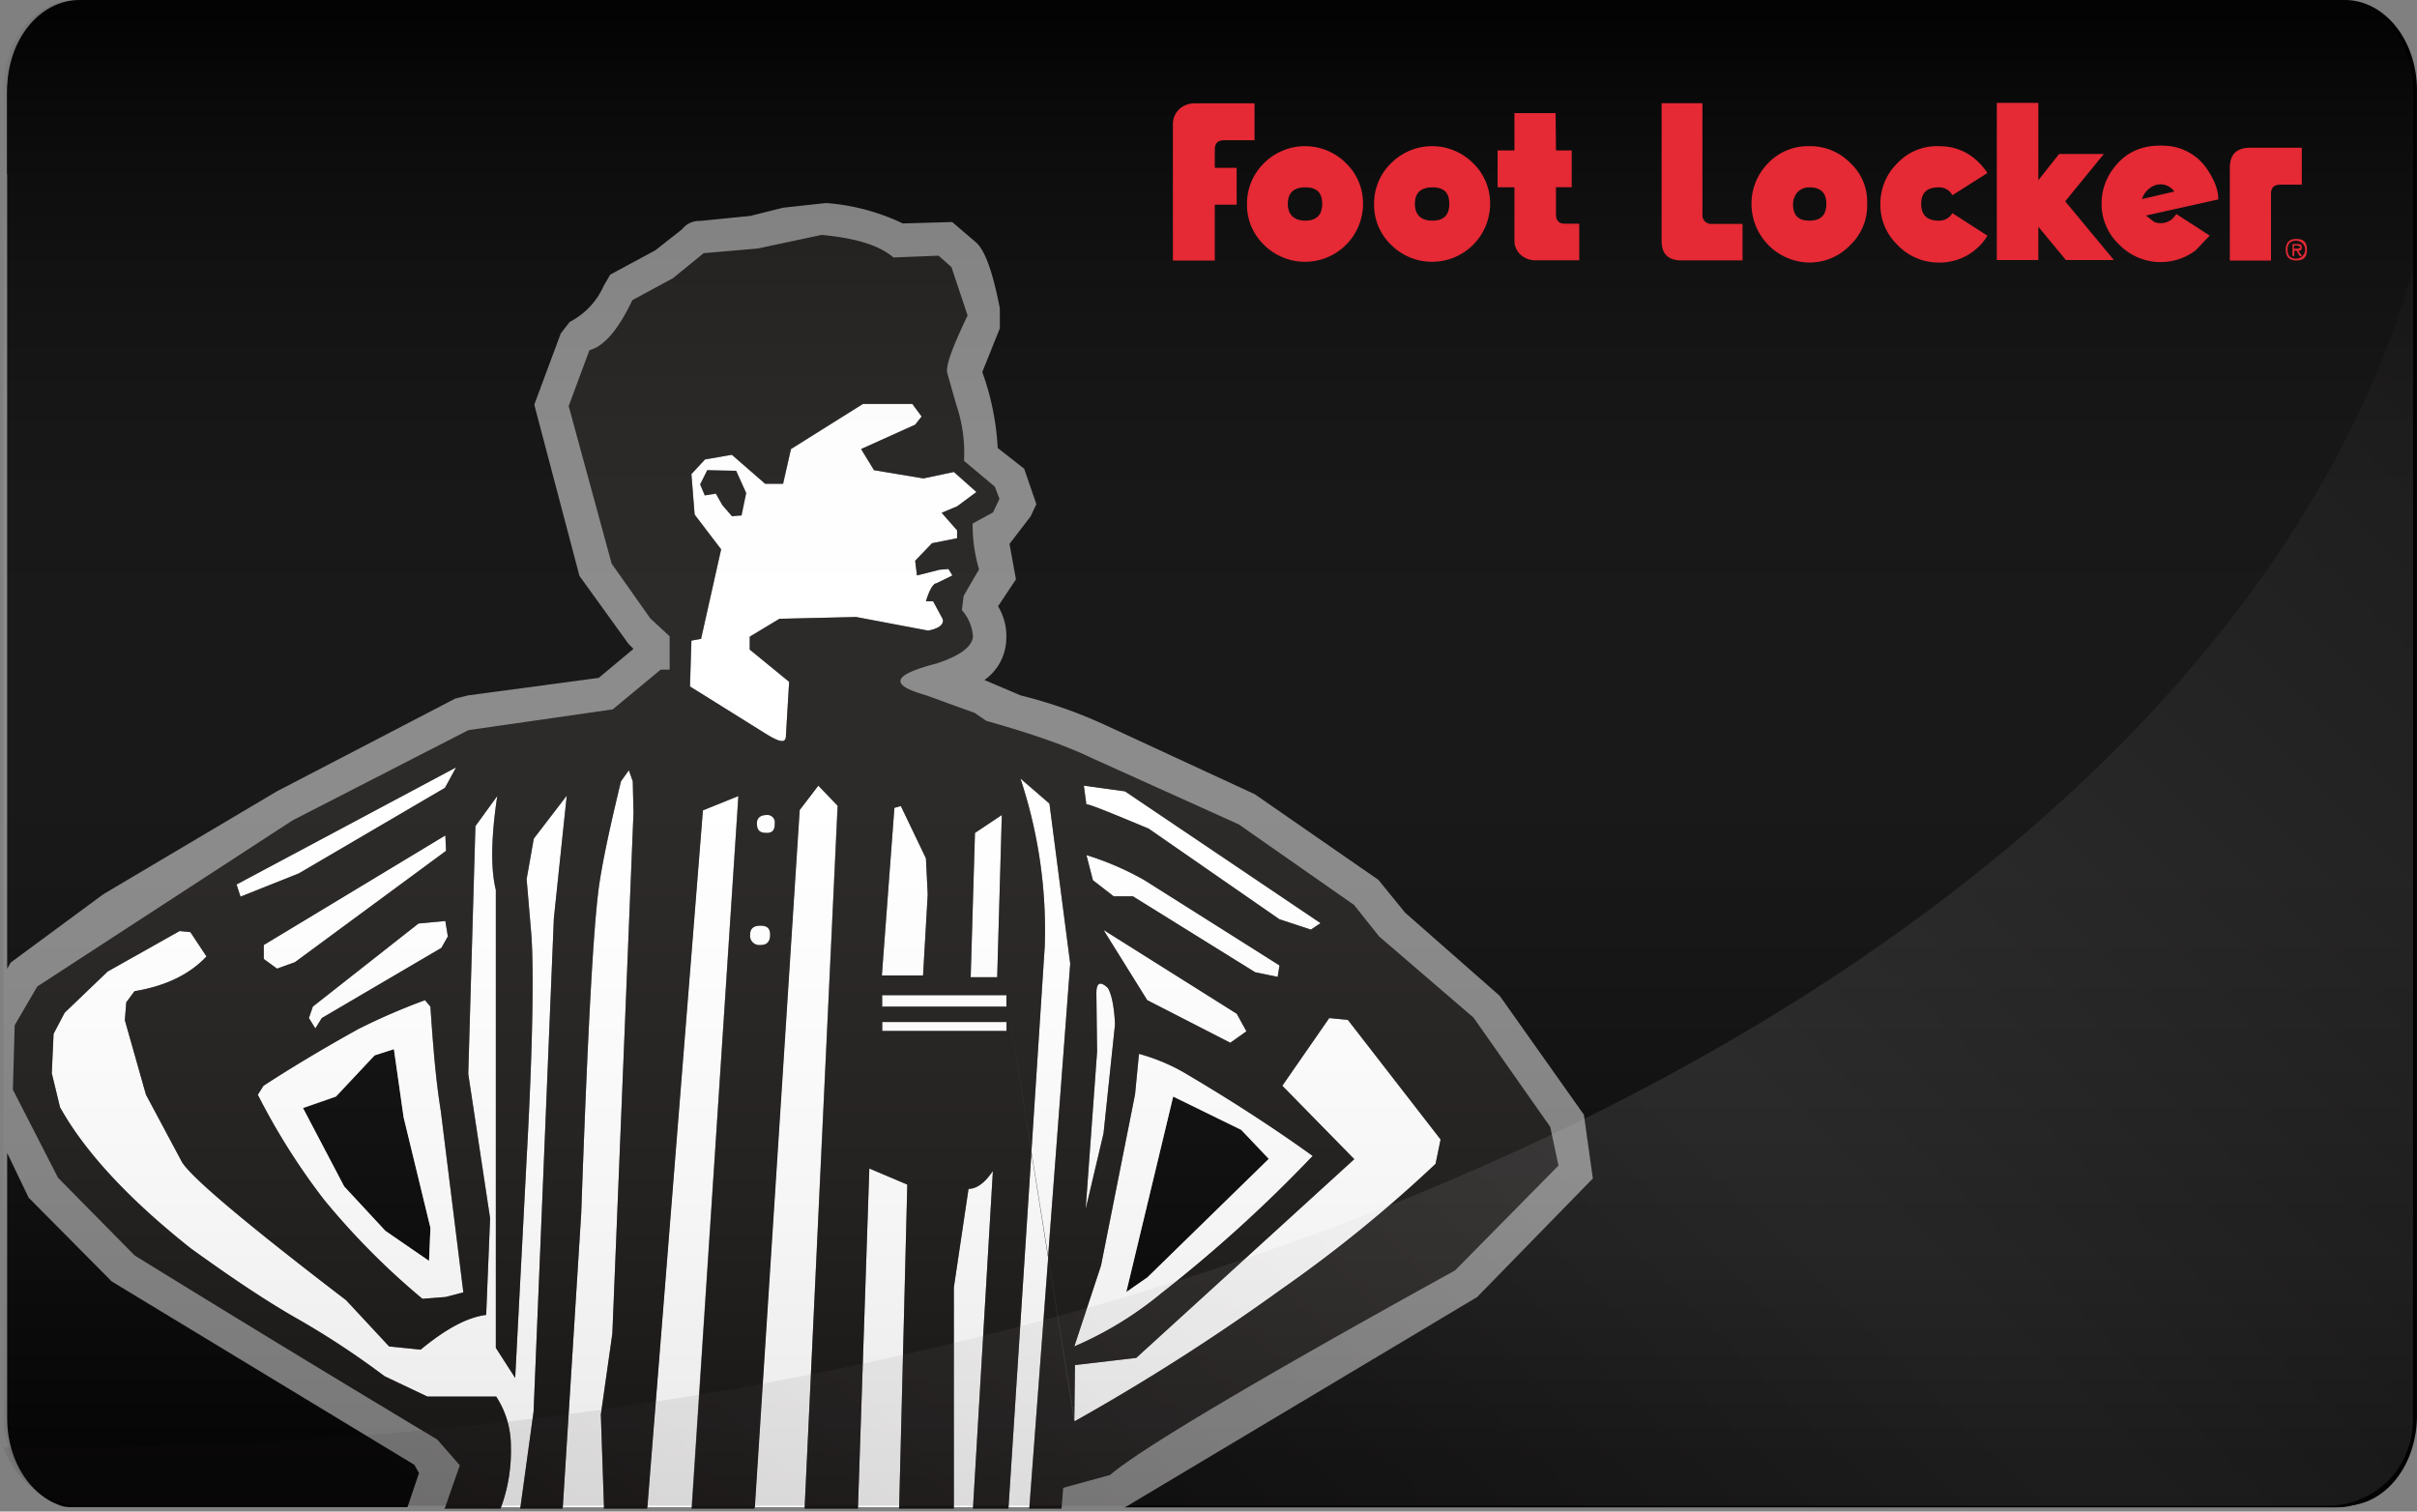 <svg id="logo" xmlns="http://www.w3.org/2000/svg" xmlns:xlink="http://www.w3.org/1999/xlink" viewBox="0 0 674.94 422.11"><rect x="0" y="0" width="674.94" height="422.11" fill="#808080" stroke="none"/><defs><style>.cls-1{fill:none;}.cls-2{clip-path:url(#clip-path);}.cls-3{clip-path:url(#clip-path-2);}.cls-4{fill:#fff;}.cls-5{fill:#161413;}.cls-6{opacity:0.1;}.cls-7{fill:url(#linear-gradient);}.cls-8{opacity:0.1;isolation:isolate;fill:url(#linear-gradient-2);}.cls-9{fill:#e52935;}</style><clipPath id="clip-path" transform="translate(1 0)"><path class="cls-1" d="M21.24,0.82h632.5c11.2,0,20.2,11.3,20.2,25.2v370.1c0,14-9,25.2-20.2,25.2H21.24C10,421.32,1,410,1,396.12V26C1.14,12,10,.82,21.24.82Z"/></clipPath><clipPath id="clip-path-2" transform="translate(1 0)"><path class="cls-1" d="M20.24,3.82h632.5c11.2,0,20.2,11.3,20.2,25.2v370.1c0,14-9,25.2-20.2,25.2H20.24C9,424.32,0,413,0,399.12V29C0.14,15,9,3.82,20.24,3.82Z"/></clipPath><linearGradient id="linear-gradient" x1="395.98" y1="-343.24" x2="395.98" y2="77.26" gradientTransform="matrix(1, 0, 0, -1, -59.58, 77.26)" gradientUnits="userSpaceOnUse"><stop offset="0" stop-color="#231f20"/><stop offset="0.05" stop-color="#444142"/><stop offset="0.14" stop-color="#7c7a7b"/><stop offset="0.22" stop-color="#abaaaa"/><stop offset="0.31" stop-color="#d0cfcf"/><stop offset="0.38" stop-color="#eae9e9"/><stop offset="0.45" stop-color="#f9f9f9"/><stop offset="0.5" stop-color="#fff"/><stop offset="0.6" stop-color="#fcfcfc"/><stop offset="0.67" stop-color="#f3f3f3"/><stop offset="0.73" stop-color="#e4e3e4"/><stop offset="0.78" stop-color="#cecdce"/><stop offset="0.83" stop-color="#b2b1b1"/><stop offset="0.88" stop-color="#908e8f"/><stop offset="0.93" stop-color="#676565"/><stop offset="0.97" stop-color="#3a3637"/><stop offset="0.99" stop-color="#231f20"/></linearGradient><linearGradient id="linear-gradient-2" x1="754.59" y1="639.95" x2="277.02" y2="1117.52" gradientTransform="translate(-59.58 -593.2)" gradientUnits="userSpaceOnUse"><stop offset="0" stop-color="#231f20"/><stop offset="0.5" stop-color="#fff"/><stop offset="1" stop-color="#231f20"/></linearGradient></defs><title>cardcookie-templ</title><g class="cls-2"><g class="cls-3"><polygon points="346.6 315.56 327.6 306.26 314.5 360.86 320.4 356.76 354.3 323.66 346.6 315.56"/><path d="M114.7,409.06l-84.5-51.2L7,334.46l-8-16.65V395.7c0,13.9,9,25.2,20.2,25.2h93.58l3.23-9.54Z" transform="translate(1 0)"/><polygon points="110 292.96 104.6 294.76 93.8 306.26 84.6 309.46 96.1 331.36 107.6 343.76 119.8 352.16 120.2 342.86 112.7 311.96 110 292.96"/><path d="M651.7,0.4H19.2C8,0.4-1,11.6-1,25.6V274l3-5.21,25.9-19.1L76.3,221l49.8-25.9,3.6-.9,36.5-4.9,9.7-8.1-1.4-1.4-13.7-19L148.2,113l7.4-19.9,2.5-3.2a20.86,20.86,0,0,0,9.5-10.1l1.8-3.1,12.6-6.8,7.5-5.9a6,6,0,0,1,5-2.3l14-1.4,9.2-2.3,12-1.3a59.89,59.89,0,0,1,21.4,5.7l13.8-.4,6.3,5.4c2.7,2,5,8.3,7,18.7v5.6l-4.9,12.2a73.45,73.45,0,0,1,4.3,21.2l7.4,5.8,3.4,9.9-1.6,3.4-5.9,7.7,1.8,9.9-5,7.5a16.21,16.21,0,0,1,2.3,9.3,14.42,14.42,0,0,1-6.1,11.3l10.1,4.3a131.66,131.66,0,0,1,23.9,8.4l41.5,19.2,34.5,23.9,7.5,9.2,26.4,23.2,23.5,33.2,2.5,17.8-32.3,33.1-98.1,58.6-0.46.14H651.7c11.2,0,20.2-11.2,20.2-25.2V25.6C671.9,11.7,662.9.4,651.7,0.4Z" transform="translate(1 0)"/><path class="cls-4" d="M297.86,269.11l-5.8-44.7-8.1-7a134.27,134.27,0,0,1,6.8,46.7L287,321.64l4.66,29.21Z" transform="translate(1 0)"/><path class="cls-4" d="M356.56,360.21a377.9,377.9,0,0,0,43.3-35.2l1.4-6.8-25.9-33.4-5.2-.5-13.1,18.9,20.1,20.5-60.9,55.5-17.1,2L299,396.34l0.09,0.57A600.65,600.65,0,0,0,356.56,360.21Z" transform="translate(1 0)"/><path class="cls-4" d="M307.16,316.51l3.2-30.4c-0.2-5.3-1.1-8.8-2-10.2-2.1-2-3.2-1.5-3.2,1.4l0.2,16.4-3.2,44Z" transform="translate(1 0)"/><path class="cls-4" d="M319.76,231.41l36.5,25.3,8.8,2.9,2.7-1.8L313.16,221l-11.5-1.6,0.7,5.2C303.36,224.61,309,226.91,319.76,231.41Z" transform="translate(1 0)"/><polygon class="cls-4" points="288.02 321.83 281.62 420.9 287.42 420.9 292.68 351.15 288.02 321.83"/><polygon class="cls-4" points="242.75 326.31 239.59 420.9 251.08 420.9 253.35 330.81 242.75 326.31"/><path class="cls-4" d="M170,372.41l5.9-145.4-0.2-8.8-1.1-3.1-2.2,3.1c-3.5,14.5-5.9,25.7-6.6,33.2-1.4,12.9-2.9,42.2-4.5,87.5l-5.14,82h11.5L166.76,395Z" transform="translate(1 0)"/><polygon class="cls-4" points="196.25 226.31 180.74 420.9 193.12 420.9 206.16 222.31 196.25 226.31"/><path class="cls-4" d="M153.66,256.51l3.6-34.3-9.2,12-2,11.3,1.3,15.3c0.7,9.2.5,30.2-1.3,62.7l-3.2,61.3-5.4-8.4V248.51c-1.4-5.5-1.4-14.3.4-26.2l-6.1,8.4-2,69.2,6.1,40.3-1.1,27c-5.5.7-11.5,4.1-18.3,9.7l-8.8-.9-12-12.9c-27.7-21.2-42.9-34-45.8-38.5l-10.1-18.9-5.9-20.8,0.4-5,2.3-3.1c8.4-1.4,15.2-4.5,20.1-9.7l-4.5-6.8-3-.3-20.1,11.3-12,11.5-3.1,5.9-0.5,11,2.3,9.5c6.9,12.4,19.1,25.6,36.5,39.4,9.7,7,19.3,13.6,28.6,19a230.81,230.81,0,0,1,25.5,16.7l12,5.7h19.2a25.2,25.2,0,0,1,4.1,13.8,45.72,45.72,0,0,1-2.76,17.09h5.4L148,394.21Z" transform="translate(1 0)"/><rect class="cls-4" x="246.36" y="277.91" width="34.7" height="3.2"/><polygon class="cls-4" points="228.46 219.41 223.25 226.21 210.72 420.9 224.7 420.9 233.85 225.01 228.46 219.41"/><polygon class="cls-4" points="343.56 291.21 348.06 288.01 345.36 283.11 308.15 259.71 320.36 279.31 343.56 291.21"/><path class="cls-4" d="M269.46,332l-4.1,27.5V420.9h5.36L276.26,327C274,330.41,271.66,332,269.46,332Z" transform="translate(1 0)"/><polygon class="cls-4" points="279.75 227.61 272.25 232.61 271.06 272.91 278.46 272.91 279.75 227.61"/><path class="cls-4" d="M218.46,205.51l0.9-15.1-11-9v-3.6l8.3-5,21.4-.5,20.1,3.8c2.8-.5,4.5-1.6,4.1-3.2l-2.7-5h-2c1.1-3.6,2.2-5,2.9-5l4.5-2.2-1.1-1.8-2.5.2-6.3,1.6-0.5-4.1,4.7-4.9,7-1.4v-2.2l-4.3-4.9,4.3-1.8,5.4-4-6.3-5.6-8.5,1.8-13.8-2.3-3.6-5.9,15.1-6.8,1.8-2.3-2.6-3.5H240l-20.1,12.6-2.2,9.7h-5l-9.3-8.1-7.5,1.3-3.8,4.1,0.9,11.3,7.4,9.7-5.6,25-2.7.5-0.4,12.8,21,13.1C216.66,207.31,218.46,207.71,218.46,205.51Z" transform="translate(1 0)"/><polygon class="cls-4" points="246.25 272.41 257.75 272.41 259.06 249.81 258.56 239.71 251.56 225.11 249.75 225.61 246.25 272.41"/><path class="cls-4" d="M119.16,281.11l-1.5-1.8a175.58,175.58,0,0,0-18.7,8.1c-9,5-17.8,10.2-26.4,15.8l-1.6,2.5A185.48,185.48,0,0,0,89.46,335a205.77,205.77,0,0,0,27.5,27.7l6.5-.5,4.9-1.3-6.3-50.7C120.56,300.91,119.86,291.21,119.16,281.11Zm-0.35,71-12.2-8.4-11.5-12.4-11.5-21.9,9.2-3.2,10.8-11.5L109,293l2.7,19,7.5,30.9Z" transform="translate(1 0)"/><polygon class="cls-4" points="73.66 263.91 73.66 267.81 77.36 270.51 82.36 268.71 124.56 237.61 124.36 233.31 73.66 263.91"/><polygon class="cls-4" points="83.45 243.91 124.25 220.01 127.36 214.31 66.06 247.01 67.16 250.41 83.45 243.91"/><polygon class="cls-4" points="87.36 281.11 86.25 284.31 88.06 287.21 89.86 284.31 123.25 264.71 125.06 261.51 124.36 257.21 116.86 257.91 87.36 281.11"/><path class="cls-4" d="M355.76,272.81l0.5-3.2-37.7-23.8a80.87,80.87,0,0,0-16.2-7l1.8,7,5.8,4.5h5.4l34.1,21.2Z" transform="translate(1 0)"/><path class="cls-4" d="M211.36,258.51c-1.8,0-2.9.7-2.9,2.5a2.59,2.59,0,0,0,2.9,2.9c1.8,0,2.7-.9,2.7-2.9C214.06,259.21,213.16,258.51,211.36,258.51Z" transform="translate(1 0)"/><path class="cls-4" d="M365.56,322.81c-11.7-8.4-23.7-16.1-36.3-23.5a53.73,53.73,0,0,0-12.2-5l-1.1,11.3-9.5,47.8L299,376a99.78,99.78,0,0,0,24.4-14.9A392.08,392.08,0,0,0,365.56,322.81Zm-52.05,38,13.1-54.6,19,9.3,7.7,8.1-33.9,33.1Z" transform="translate(1 0)"/><path class="cls-4" d="M213.06,227.61c-1.8,0-2.7.9-2.7,2.3,0,2,.8,2.7,2.7,2.7,1.6,0,2.3-.7,2.3-2.7A2.06,2.06,0,0,0,213.06,227.61Z" transform="translate(1 0)"/><rect class="cls-4" x="246.36" y="285.41" width="34.7" height="2.5"/><polygon class="cls-5" points="251.06 421.91 266.36 421.91 266.36 420.9 251.08 420.9 251.06 421.91"/><polygon class="cls-5" points="224.66 421.91 239.56 421.91 239.59 420.9 224.7 420.9 224.66 421.91"/><polygon class="cls-5" points="287.36 421.81 296.36 421.81 296.43 420.9 287.42 420.9 287.36 421.81"/><path class="cls-5" d="M138.46,422.11c0.16-.4.29-0.81,0.44-1.21H123.28l-0.42,1.21h15.6Z" transform="translate(1 0)"/><polygon class="cls-5" points="271.65 421.91 281.56 421.91 281.62 420.9 271.71 420.9 271.65 421.91"/><polygon class="cls-5" points="145.16 421.91 157.06 421.91 157.12 420.9 145.29 420.9 145.16 421.91"/><polygon class="cls-5" points="168.66 422.01 180.66 422.01 180.74 420.9 168.62 420.9 168.66 422.01"/><polygon class="cls-5" points="193.06 421.91 210.66 421.91 210.72 420.9 193.12 420.9 193.06 421.91"/><polygon class="cls-5" points="299.95 397.01 299.96 396.34 292.7 350.84 292.68 351.15 299.95 397.01"/><polygon class="cls-5" points="292.7 350.84 288.04 321.64 288.02 321.83 292.68 351.15 292.7 350.84"/><polygon class="cls-5" points="281.06 277.91 288.02 321.83 288.04 321.64 281.06 277.91"/><path class="cls-5" d="M141.66,403.81a25.2,25.2,0,0,0-4.1-13.8h-19.2l-12-5.7a230.81,230.81,0,0,0-25.5-16.7c-9.3-5.4-18.9-12-28.6-19-17.4-13.8-29.6-27-36.5-39.4l-2.3-9.5,0.5-11,3.1-5.9,12-11.5L49.16,260l3,0.3,4.5,6.8c-4.9,5.2-11.7,8.3-20.1,9.7l-2.3,3.1-0.4,5,5.9,20.8,10.1,18.9c2.9,4.5,18.1,17.3,45.8,38.5l12,12.9,8.8,0.9c6.8-5.6,12.8-9,18.3-9.7l1.1-27-6.1-40.3,2-69.2,6.1-8.4c-1.8,11.9-1.8,20.7-.4,26.2v127.9l5.4,8.4,3.2-61.3c1.8-32.5,2-53.5,1.3-62.7l-1.3-15.3,2-11.3,9.2-12-3.6,34.3L148,394.21l-3.66,26.69h11.82l5.14-82c1.6-45.3,3.1-74.6,4.5-87.5,0.7-7.5,3.1-18.7,6.6-33.2l2.2-3.1,1.1,3.1,0.2,8.8L170,372.41l-3.2,22.6,0.86,25.89h12.13l15.51-194.59,9.9-4-13,198.59h17.6l12.53-194.69,5.2-6.8,5.4,5.6L223.7,420.9h14.89l3.17-94.59,10.6,4.5-2.27,90.09h15.27V359.51l4.1-27.5c2.2,0,4.5-1.6,6.8-5l-5.54,93.89h9.91l6.4-99.07-7-43.92v3.2h-34.7v-3.2h34.7l7,43.73,3.72-57.53a134.27,134.27,0,0,0-6.8-46.7l8.1,7,5.8,44.7-6.16,81.73L299,396.34l0.19-15.13,17.1-2,60.9-55.5-20.1-20.5,13.1-18.9,5.2,0.5,25.9,33.4-1.4,6.8a377.9,377.9,0,0,1-43.3,35.2,600.65,600.65,0,0,1-57.5,36.7l-0.09-.57V397l-7.28-45.86-5.25,69.75h9l0.43-5.39,13.1-3.6c8.1-7,40.1-26.1,96.3-57.1l28.9-29.3-2.3-10.8-21.4-30.5-26.4-22.7-7-8.8-32.2-22.5-41-18.5c-7-3.4-16.7-6.8-29.5-10.4l-3.2-2.2-13.8-5c-10.2-2.9-9.2-5.6,3.1-8.8,6.7-2.2,9.9-4.7,10.2-7.5a12.15,12.15,0,0,0-3.1-7.4l0.5-4,4.3-7.4a44,44,0,0,1-1.8-12.8l5.7-3.1,1.8-3.8-1.3-3.4-8.6-7.2a41.79,41.79,0,0,0-2.2-15.8l-2.5-8.8c-0.4-2.2,1.6-7.4,5.7-16l-4.5-13.5-3.6-3.2-12.6.5c-4-3.4-10.4-5.4-20.1-6.3l-17.8,3.8-15.1,1.3-8.6,7-11.3,6.1c-3.9,8.1-7.7,12.8-12,14l-5.8,15.6,12,44,10.8,15.3,5.4,5V187h-2.5l-13.4,11.1-40.3,5.8-49.1,25.2-71.3,46.4-6.3,10.8-0.5,18,12.6,24.6,21.4,21.7q42.3,26.1,84.5,51.4l6.3,7.2-4.08,11.69h15.62A45.72,45.72,0,0,0,141.66,403.81ZM313.16,221l54.6,36.8-2.7,1.8-8.8-2.9-36.5-25.3c-10.8-4.5-16.4-6.8-17.4-6.8l-0.7-5.2Zm-8,56.3c0-2.9,1.1-3.4,3.2-1.4,0.9,1.4,1.8,4.9,2,10.2l-3.2,30.4-5,21.2,3.2-44Zm2-17.6,37.2,23.4,2.7,4.9-4.5,3.2-23.2-11.9Zm8.2-9.4H310l-5.8-4.5-1.8-7a80.87,80.87,0,0,1,16.2,7l37.7,23.8-0.5,3.2-6.3-1.3Zm-8.9,103.1,9.5-47.8,1.1-11.3a53.73,53.73,0,0,1,12.2,5c12.6,7.4,24.6,15.1,36.3,23.5a392.08,392.08,0,0,1-42.2,38.3A99.78,99.78,0,0,1,299,376Zm-95.1-89.5a2.59,2.59,0,0,1-2.9-2.9c0-1.8,1.1-2.5,2.9-2.5s2.7,0.7,2.7,2.5C214.06,263,213.16,263.91,211.36,263.91Zm1.7-31.3c-1.9,0-2.7-.7-2.7-2.7,0-1.4.9-2.3,2.7-2.3a2.06,2.06,0,0,1,2.3,2.3C215.36,231.91,214.66,232.61,213.06,232.61Zm67,52.8v2.5h-34.7v-2.5h34.7Zm-8.8-52.8,7.5-5-1.3,45.3h-7.4Zm-20.7-7.5,7,14.6,0.5,10.1-1.3,22.6h-11.5l3.5-46.8Zm-58.5-46.2,2.7-.5,5.6-25-7.4-9.7-0.9-11.3,3.8-4.1,7.5-1.3,9.3,8.1h5l2.2-9.7,20.1-12.6h13.8l2.6,3.5-1.8,2.3-15.1,6.8,3.6,5.9,13.8,2.3,8.5-1.8,6.3,5.6-5.4,4-4.3,1.8,4.3,4.9v2.2l-7,1.4-4.7,4.9,0.5,4.1,6.3-1.6,2.5-.2,1.1,1.8-4.5,2.2c-0.7,0-1.8,1.4-2.9,5h2l2.7,5c0.4,1.6-1.3,2.7-4.1,3.2l-20.1-3.8-21.4.5-8.3,5v3.6l11,9-0.9,15.1c0,2.2-1.8,1.8-5.8-.7l-21-13.1Zm-68.6,183.3-6.5.5A205.77,205.77,0,0,1,89.46,335,185.48,185.48,0,0,1,71,305.71l1.6-2.5c8.6-5.6,17.4-10.8,26.4-15.8a175.58,175.58,0,0,1,18.7-8.1l1.5,1.8c0.7,10.1,1.4,19.8,2.9,29.1l6.3,50.7Zm-42.1-93.5-5,1.8-3.7-2.7v-3.9l50.7-30.6,0.2,4.3Zm42.7-7.2-1.8,3.2-33.4,19.6-1.8,2.9-1.8-2.9,1.1-3.2,29.5-23.2,7.5-.7Zm2.3-47.2-3.1,5.7-40.8,23.9-16.3,6.5-1.1-3.4Z" transform="translate(1 0)"/><g id="g20"><path id="path22" class="cls-5" d="M204.59,131.47l-8.1-.2-2,4,1.3,3.1,3.1-.5,1.8,3.2,2.7,3.1,2.7-.2,1.3-6.3Z" transform="translate(1 0)"/></g></g></g><path d="M653.74,0H21.24C10,0,1,11.2,1,25.2V48.69H637.36V420.5h16.37c11.2,0,20.2-11.2,20.2-25.2V25.2C673.94,11.3,664.94,0,653.74,0Z" transform="translate(1 0)"/><g id="Layer_1-2" data-name="Layer 1" class="cls-6"><path class="cls-7" d="M20.15,0h632.5c11.2,0,20.2,11.3,20.2,25.2V395.3c0,14-9,25.2-20.2,25.2H20.15c-11.2,0-20.2-11.2-20.2-25.2V25.2C-0.05,11.3,8.95,0,20.15,0Z" transform="translate(1 0)"/></g><path class="cls-8" d="M11.9,404.3c331.6,0,607-142.1,660.9-328.9V396.7A23.86,23.86,0,0,1,649,420.5H22.6A24,24,0,0,1,0,404.2C4,404.3,7.9,404.3,11.9,404.3Z" transform="translate(1 0)"/><g id="g56"><path id="path58" class="cls-9" d="M640.2,66.73c-1.9,0-2.9,1-2.9,3s1,3,2.9,3c2.1,0,3-.9,3-3S642.3,66.73,640.2,66.73Zm-2.4,3c0-1.6.7-2.5,2.4-2.5a2.5,2.5,0,0,1,0,5C638.6,72.23,637.8,71.43,637.8,69.73Z" transform="translate(1 0)"/></g><g id="g60"><path id="path62" class="cls-9" d="M641.77,69.06c0-.7-0.3-0.9-1.1-0.9h-1.5v3.3h0.5V70h0.6l0.9,1.5h0.7l-1.1-1.5A0.83,0.83,0,0,0,641.77,69.06Zm-2.2.4v-0.9h0.9l0.9,0.3c0,0.4-.4.6-1.1,0.6h-0.7Z" transform="translate(1 0)"/></g><g id="g24"><path id="path26" class="cls-9" d="M433.4,31.58H421.9V42h-4.7v10.3h4.7v14.9a5.22,5.22,0,0,0,1.7,3.9,6.08,6.08,0,0,0,4.1,1.6H440V62.48h-4c-1.7,0-2.5-.9-2.5-2.7v-7.5h4.4V42h-4.4Z" transform="translate(1 0)"/></g><g id="g28"><path id="path30" class="cls-9" d="M474.39,28.82H463v38.4c0,3.7,1.8,5.5,5.6,5.5h17V62.52h-8.5a2.43,2.43,0,0,1-2.7-2.7v-31h0Z" transform="translate(1 0)"/></g><g id="g32"><path id="path34" class="cls-9" d="M627.37,41.26c-3.8,0-5.7,1.8-5.7,5.6v25.9h11.5V54.06c0-1.7.9-2.5,2.6-2.5h6V41.26h-14.4Z" transform="translate(1 0)"/></g><g id="g36"><path id="path38" class="cls-9" d="M332.43,28.86a6.25,6.25,0,0,0-4.2,1.7,5.66,5.66,0,0,0-1.7,4.1v38.1h11.7V57.16h6.1V46.86h-6.1v-5c0-1.9.9-2.7,2.6-2.7h8.5V28.86h-16.9Z" transform="translate(1 0)"/></g><g id="g40"><path id="path42" class="cls-9" d="M374.82,45.52a16.17,16.17,0,0,0-22.8,0,15.74,15.74,0,0,0-4.8,11.4,15.48,15.48,0,0,0,4.8,11.5,16.2,16.2,0,0,0,27.6-11.5A15.57,15.57,0,0,0,374.82,45.52Zm-16.2,11.4c0-3.1,1.7-4.6,4.9-4.6s4.7,1.5,4.7,4.6-1.6,4.7-4.7,4.7S358.62,60,358.62,56.92Z" transform="translate(1 0)"/></g><g id="g44"><path id="path46" class="cls-9" d="M410.31,45.52a16.17,16.17,0,0,0-22.8,0,15.74,15.74,0,0,0-4.8,11.4,15.48,15.48,0,0,0,4.8,11.5,16.2,16.2,0,0,0,27.6-11.5A15.57,15.57,0,0,0,410.31,45.52Zm-16.2,11.4c0-3.1,1.7-4.6,4.9-4.6s4.7,1.5,4.7,4.6-1.5,4.7-4.7,4.7S394.11,60,394.11,56.92Z" transform="translate(1 0)"/></g><g id="g48"><path id="path50" class="cls-9" d="M515.7,45.52a15.61,15.61,0,0,0-11.5-4.7,15.32,15.32,0,0,0-11.4,4.7,16,16,0,0,0-4.7,11.4,16.39,16.39,0,0,0,16.1,16.4,15.73,15.73,0,0,0,11.5-4.9,15.24,15.24,0,0,0,4.7-11.5A14.75,14.75,0,0,0,515.7,45.52ZM501,53.62a4.45,4.45,0,0,1,3.3-1.3c3.1,0,4.7,1.5,4.7,4.6s-1.5,4.7-4.7,4.7-4.6-1.5-4.6-4.7A5.14,5.14,0,0,1,501,53.62Z" transform="translate(1 0)"/></g><g id="g52"><path id="path54" class="cls-9" d="M528.89,45.52a15.74,15.74,0,0,0-4.8,11.4,15.48,15.48,0,0,0,4.8,11.5,15.73,15.73,0,0,0,11.5,4.9,15.56,15.56,0,0,0,13.6-7.5l-9.8-6.3a4.2,4.2,0,0,1-3.8,2.1c-3.2,0-4.9-1.5-4.9-4.7s1.7-4.6,4.9-4.6a4.1,4.1,0,0,1,3.8,2.2l9.8-6.2c-3.3-4.9-7.8-7.5-13.6-7.5A15.09,15.09,0,0,0,528.89,45.52Z" transform="translate(1 0)"/></g><g id="g64"><path id="path66" class="cls-9" d="M568.2,50.32V28.72H556.6v43.9h11.6v-9.3l7.7,9.3h13.4l-13.6-16.4L586.5,43H574Z" transform="translate(1 0)"/></g><g id="g68"><path id="path70" class="cls-9" d="M618.46,55.69c0-2.7-1.1-5.5-3.3-8.7a14.8,14.8,0,0,0-11.8-6.3c-6.1-.3-10.9,1.8-14.3,6.5a16.05,16.05,0,0,0-3.2,9.6,15.57,15.57,0,0,0,4.9,11.5,16.19,16.19,0,0,0,21.4,1.6l3.9-4.1-9.3-6-1.1,1.3a5,5,0,0,1-5.1.9l-2.3-1.8Zm-17.8-3.9a4.66,4.66,0,0,1,5.5,1.7l-9,2.1A6,6,0,0,1,600.66,51.79Z" transform="translate(1 0)"/></g></svg>